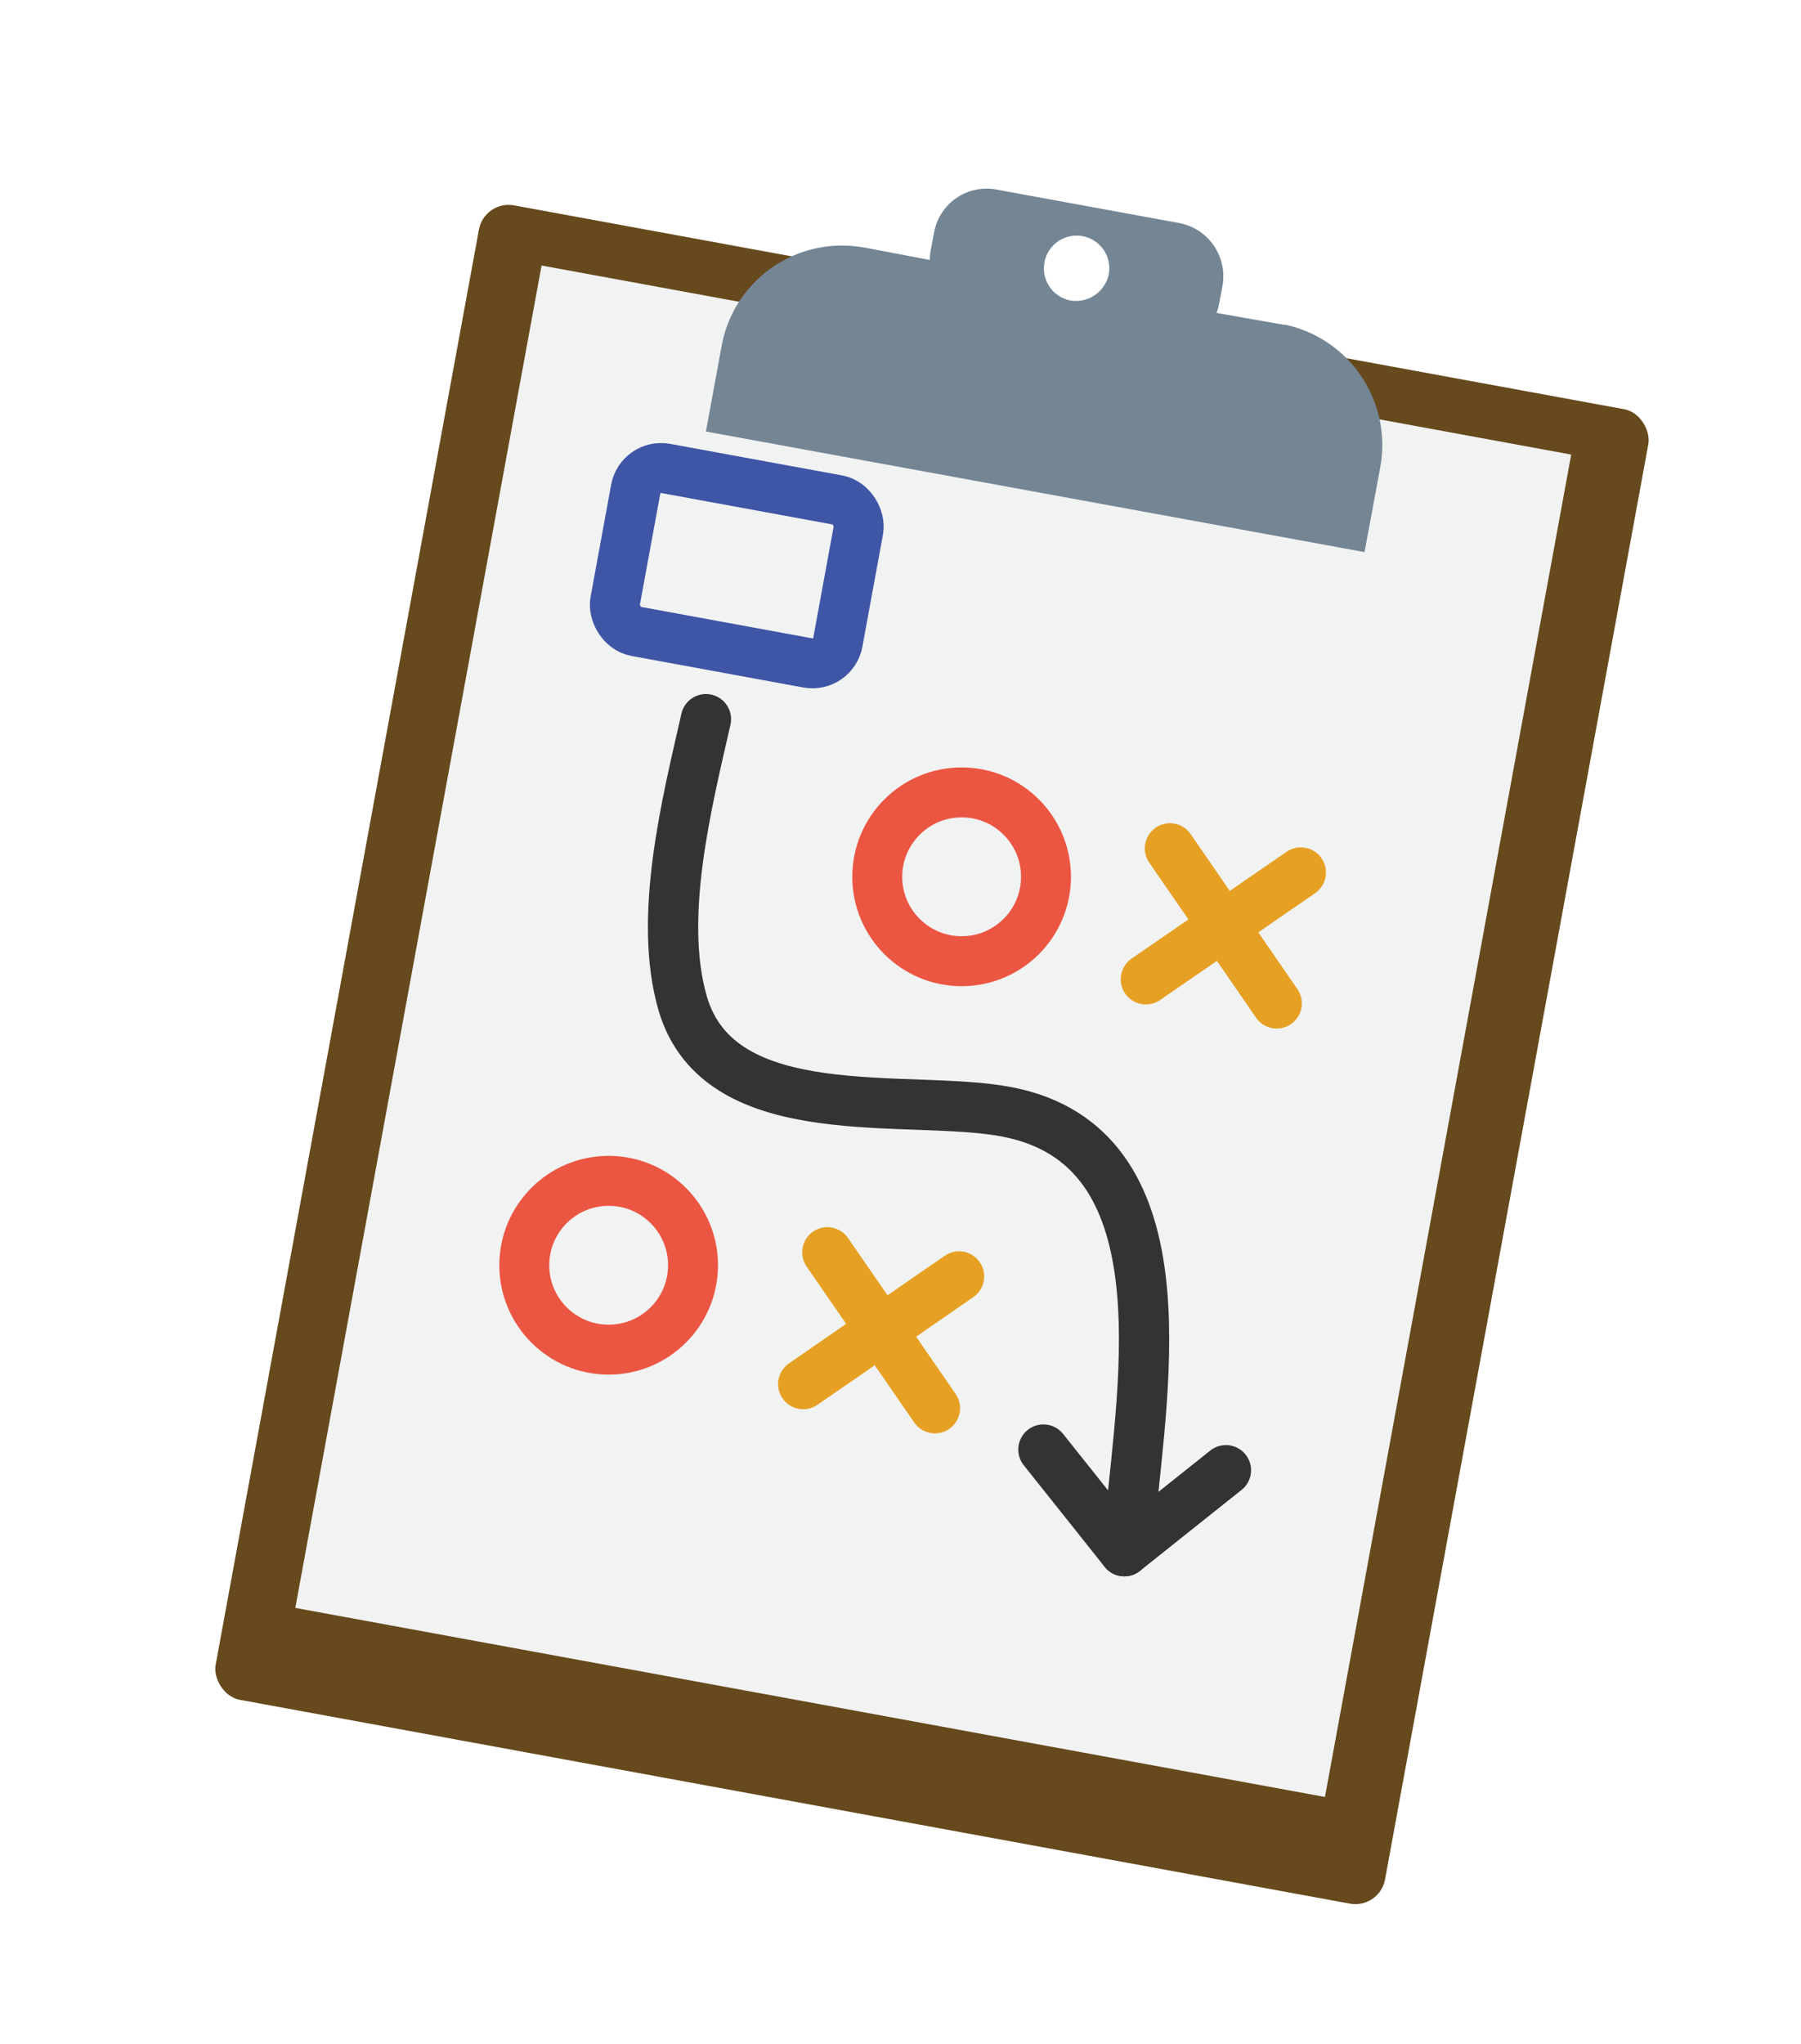 <svg xmlns="http://www.w3.org/2000/svg" viewBox="0 0 209.2 237.3"><title>planning</title><rect x="39.2" y="34.3" width="138.1" height="176.41" rx="3.5" ry="3.5" transform="translate(23.9 -17.6) rotate(10.4)" fill="#66491c"/><rect x="47.6" y="40.5" width="121.6" height="158.46" transform="translate(23.4 -17.6) rotate(10.4)" fill="#f1f2f2"/><path d="M160.3,54.4l-1.8,9.7L82,50.1l1.8-9.8a14.2,14.2,0,0,1,16.3-11.6h.1l20,3.8,4,3.2,6.1-1.3,18.8,3.3h.2A14.3,14.3,0,0,1,160.3,54.4Z" fill="#748594"/><path d="M137,25.9,115.7,22a6.2,6.2,0,0,0-7.2,5l-.4,2.1a6.3,6.3,0,0,0,5,7.3l21.3,3.9a6.2,6.2,0,0,0,7.2-5l.4-2.1A6.3,6.3,0,0,0,137,25.9Zm-12.6,9a3.8,3.8,0,1,1,4.4-3.1A3.9,3.9,0,0,1,124.4,34.9Z" fill="#748594"/><circle cx="111.7" cy="101.8" r="9.8" fill="none" stroke="#eb5643" stroke-miterlimit="10" stroke-width="5.8"/><circle cx="70.7" cy="146.9" r="9.8" fill="none" stroke="#eb5643" stroke-miterlimit="10" stroke-width="5.8"/><line x1="111.4" y1="148.2" x2="93.3" y2="160.7" fill="none" stroke="#e6a124" stroke-linecap="round" stroke-miterlimit="10" stroke-width="5.84"/><line x1="108.6" y1="163.5" x2="96.1" y2="145.4" fill="none" stroke="#e6a124" stroke-linecap="round" stroke-miterlimit="10" stroke-width="5.84"/><line x1="151.1" y1="101.3" x2="133.1" y2="113.7" fill="none" stroke="#e6a124" stroke-linecap="round" stroke-miterlimit="10" stroke-width="5.84"/><line x1="148.3" y1="116.5" x2="135.9" y2="98.5" fill="none" stroke="#e6a124" stroke-linecap="round" stroke-miterlimit="10" stroke-width="5.84"/><path d="M82,83.5c-2.2,9.7-5.6,23-2.7,33,4.3,14.7,26.4,10.4,37.7,12.6,20.7,4,15.8,31.2,14.3,47.4" fill="none" stroke="#333" stroke-linecap="round" stroke-miterlimit="10" stroke-width="5.84"/><line x1="121.2" y1="168.3" x2="130.6" y2="180.1" fill="none" stroke="#333" stroke-linecap="round" stroke-miterlimit="10" stroke-width="5.84"/><line x1="130.6" y1="180.1" x2="142.4" y2="170.7" fill="none" stroke="#333" stroke-linecap="round" stroke-miterlimit="10" stroke-width="5.84"/><rect x="72.4" y="56.1" width="26.3" height="19.23" rx="3" ry="3" transform="translate(13.3 -14.4) rotate(10.4)" fill="none" stroke="#3f55a5" stroke-miterlimit="10" stroke-width="5.8"/></svg>